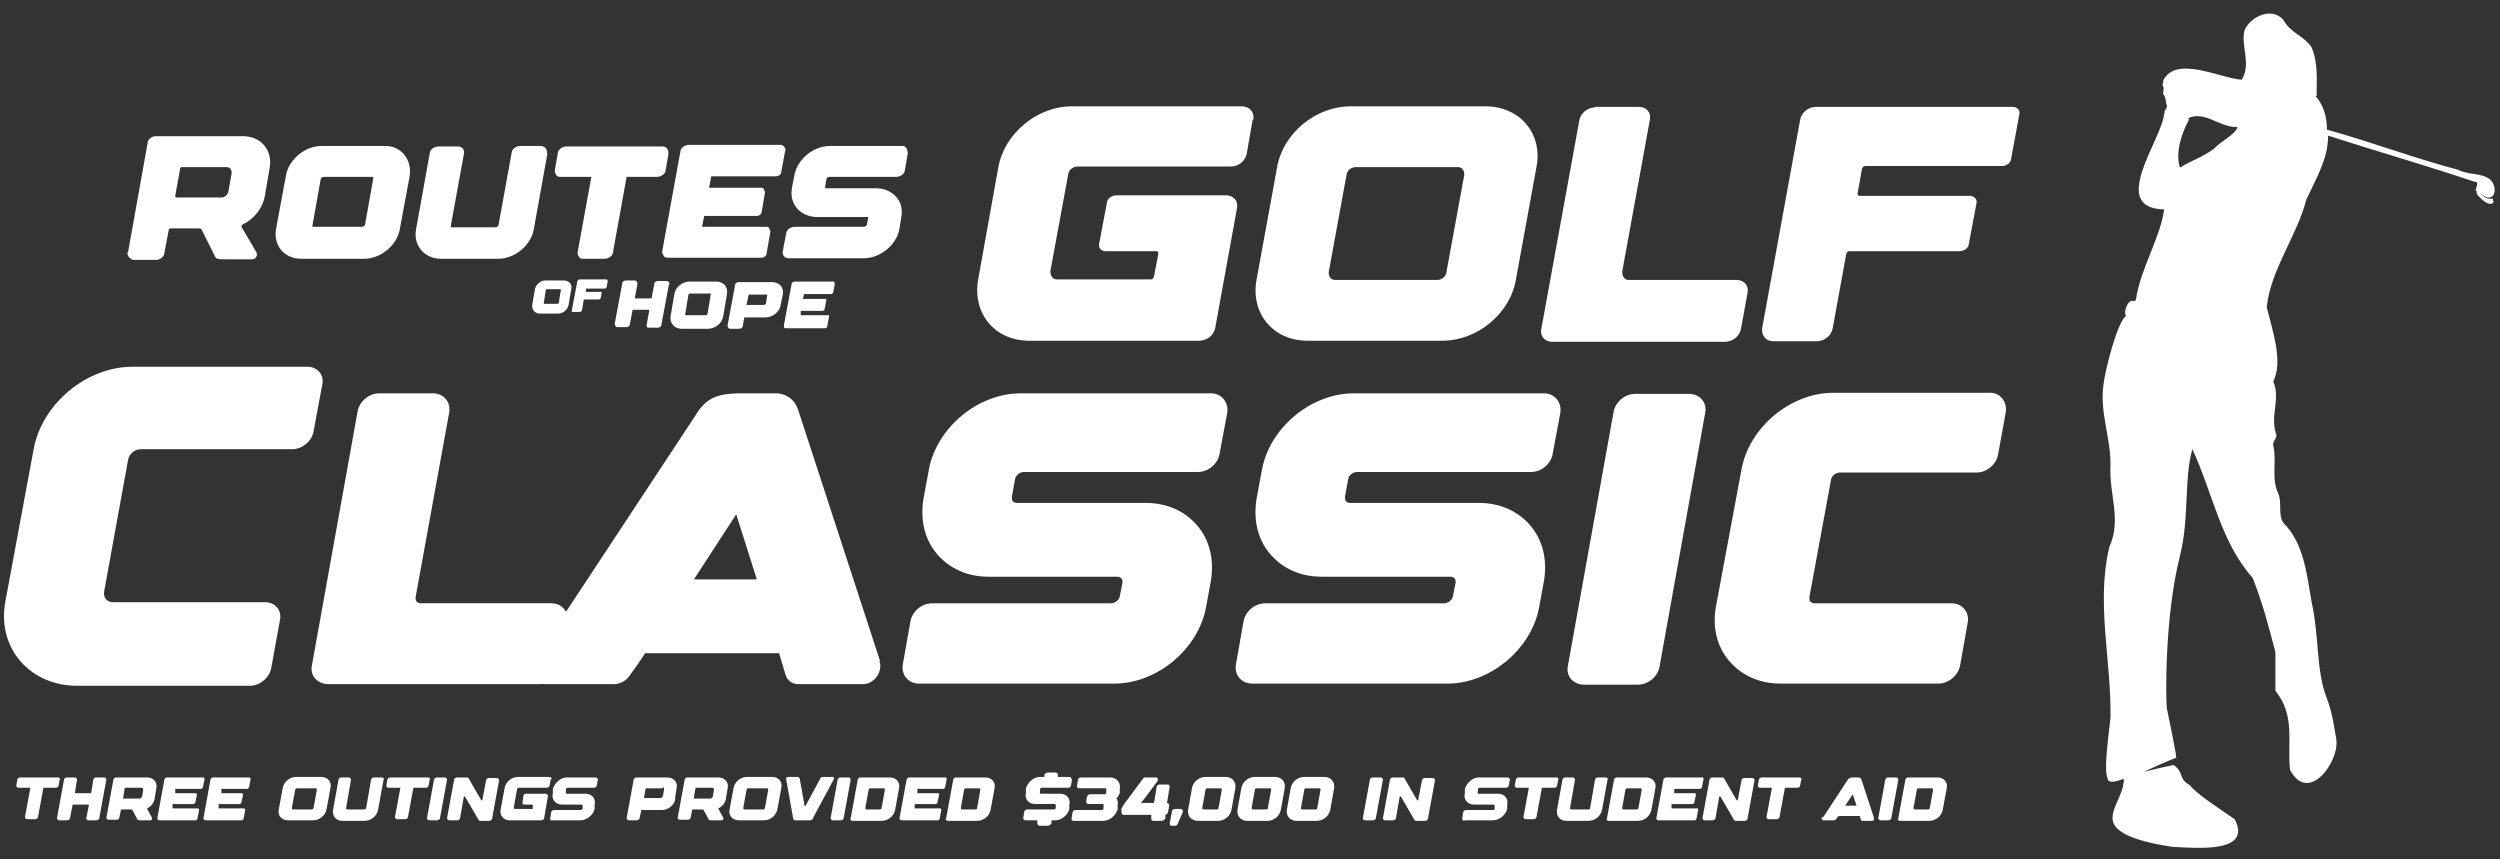 <?xml version="1.0" encoding="UTF-8"?>
<svg xmlns="http://www.w3.org/2000/svg" width="6.4in" height="2.2in" version="1.1" viewBox="0 0 460.8 158.4">
  <rect x="0" y="0" width="460.8" height="158.4" fill="#333333" stroke="none"/>
  <!-- Generator: Adobe Illustrator 28.7.5, SVG Export Plug-In . SVG Version: 1.2.0 Build 176)  -->
  <g>
    <g id="Layer_1">
      <g id="Layer_3">
        <g>
          <g>
            <path d="M1,110.8l5.2-28c1.5-8.3,9.7-15.2,18.2-15.2h32.3c1.8,0,3.1,1.5,2.7,3.3l-1.6,8.6c-.3,1.8-2.1,3.3-3.9,3.3h-28c-1.1,0-2.1.9-2.3,2l-4.4,24.2c-.2,1.1.5,2,1.6,2h28.1c1.8,0,3.1,1.5,2.7,3.3l-1.6,8.8c-.3,1.8-2.1,3.3-3.9,3.3H13.7c-8.5-.3-14.3-7.2-12.7-15.6h0Z" fill="#fff"/>
            <path d="M104.7,114.8l-1.4,7.9c-.3,1.9-2.1,3.4-4,3.4h-38.8c-1,0-1.8-.4-2.4-1-.6-.7-.8-1.6-.6-2.5l8.4-46.7c.3-1.9,2.1-3.4,4-3.4h9.9c2,0,3.3,1.6,3,3.5l-6.2,34.1c0,.3,0,.6.2.8.2.2.5.3.8.3h24.1c1.9,0,3.3,1.7,2.9,3.6h0Z" fill="#fff"/>
            <path d="M162.1,121.8c.7,2-1,4.3-3,4.3h-12c-1.1,0-2-.7-2.3-1.7l-1.2-4h-24.7l-.9,1.4-2,2.8c-.7,1-1.8,1.5-2.9,1.5h-12.6c-2.3,0-3.4-2.5-2-4.5l30.4-46.1c2-2.7,4.5-2.9,7.2-3h7c1.1,0,3.2.6,4,3l15.1,46.3h-.1ZM135.7,94.8l-7.8,12h11.6l-3.8-12Z" fill="#fff"/>
            <path d="M226.2,76.1l-1.4,7.5c-.3,1.9-2.1,3.4-4,3.4h-32.1c-.7,0-1.5.6-1.6,1.3l-.6,3.3c0,.3,0,.6.2.8.2.2.5.3.8.3h23.7c3.9,0,7.2,1.5,9.5,4.2s3.1,6.3,2.5,10.1l-.9,4.9c-1.4,7.7-9,14.1-16.9,14.1h-36c-2,0-3.3-1.6-3-3.5l1.4-7.9c.3-1.9,2.1-3.4,4-3.4h33c.7,0,1.5-.6,1.6-1.3l.5-2.5c0-.3,0-.6-.2-.8-.2-.2-.5-.3-.8-.3h-23.7c-3.9,0-7.2-1.5-9.5-4.2s-3.1-6.3-2.5-10.1l1-5.4c1.4-7.7,9-14.1,16.9-14.1h35.1c2,0,3.3,1.7,3,3.6h0Z" fill="#fff"/>
            <path d="M287.6,76.1l-1.4,7.5c-.3,1.9-2.1,3.4-4,3.4h-32.1c-.7,0-1.5.6-1.6,1.3l-.6,3.3c0,.3,0,.6.2.8s.5.3.8.3h23.7c3.9,0,7.2,1.5,9.5,4.2s3.1,6.3,2.5,10.1l-.9,4.9c-1.4,7.7-9,14.1-16.9,14.1h-36c-2,0-3.3-1.6-3-3.5l1.4-7.9c.3-1.9,2.1-3.4,4-3.4h33c.7,0,1.5-.6,1.6-1.3l.5-2.5c0-.3,0-.6-.2-.8s-.5-.3-.8-.3h-23.7c-3.9,0-7.2-1.5-9.5-4.2s-3.1-6.3-2.5-10.1l1-5.4c1.4-7.7,9-14.1,16.9-14.1h35.1c2,0,3.3,1.7,3,3.6Z" fill="#fff"/>
            <path d="M314.3,76.1l-8.4,46.7c-.3,1.9-2.1,3.4-4,3.4h-9.9c-1,0-1.8-.4-2.4-1-.6-.7-.8-1.6-.6-2.5l8.4-46.7c.3-1.9,2.1-3.4,4-3.4h9.9c2,0,3.4,1.6,3,3.5Z" fill="#fff"/>
            <path d="M369.7,76l-1.4,7.7c-.3,1.9-2.1,3.4-4,3.4h-25.2c-.7,0-1.5.6-1.6,1.3l-4,21.7c0,.3,0,.6.2.8.2.2.5.3.8.3h25.2c2,0,3.3,1.6,3,3.5l-1.4,7.9c-.3,1.8-2.1,3.4-4,3.4h-29.1c-3.9,0-7.2-1.5-9.5-4.2s-3.1-6.3-2.4-10.1l4.7-25.2c1.4-7.7,9-14.1,16.9-14.1h29c1.8,0,3.1,1.7,2.8,3.6h0Z" fill="#fff"/>
          </g>
          <g>
            <g>
              <path d="M23.6,46.5l3.6-20.1c0-.7.8-1.3,1.5-1.3h16.1c3.3,0,5.5,2.6,4.9,5.9l-.9,5.2c-.4,2.2-2,4.2-4.1,5.2,0,0-.2.2-.2.4l2.7,4.6c.4.6,0,1.4-.8,1.4h-4.5c-1.6,0-2.1,0-2.3-.6l-2.4-4.8c0-.2-.3-.3-.6-.3h-5.2s-.3,0-.3.3l-.8,4.2c0,.7-.8,1.3-1.5,1.3h-4.3c-.6-.2-1.1-.8-1-1.4h0ZM32.3,36.1s0,.3.2.3h8.3c.6,0,1.2-.5,1.3-1.1l.6-3.4c0-.6-.3-1.1-.9-1.1h-8.3s-.3,0-.3.3c0,0-.9,5-.9,5Z" fill="#fff"/>
              <path d="M75.5,32.5l-1.8,9.7c-.5,3-3.5,5.5-6.6,5.5h-11.6c-3.1,0-5.2-2.5-4.6-5.6l1.8-9.7c.5-3,3.5-5.5,6.6-5.5h11.7c3,0,5,2.6,4.5,5.6ZM57.6,41.8h9.1c.3,0,.6-.2.6-.5l1.5-8.4v-.3h-9.1c-.3,0-.6.2-.6.5l-1.5,8.4v.3h0Z" fill="#fff"/>
              <path d="M100.9,28.3l-2.5,13.9c-.5,3-3.5,5.5-6.6,5.5h-10.5c-3.1,0-5.2-2.5-4.6-5.5l2.5-13.9c0-.7.8-1.3,1.6-1.3h3.6c.8,0,1.3.6,1.1,1.4l-2.4,13.2v.3h8.2c.3,0,.6-.2.6-.5l2.4-13.2c0-.7.8-1.3,1.6-1.3h3.7c.8,0,1.3.6,1.2,1.3h.1Z" fill="#fff"/>
              <path d="M123.2,28.4l-.5,2.9c0,.7-.8,1.3-1.6,1.3h-5.6l-2.5,13.8c0,.7-.8,1.3-1.6,1.3h-3.8c-.4,0-.7,0-.9-.4-.2-.3-.3-.6-.2-1l2.5-13.7h-5.6c-.4,0-.7,0-.9-.4-.2-.3-.3-.6-.2-1l.5-2.9c0-.7.8-1.3,1.6-1.3h17.8c.6,0,1.1.6,1,1.4h0Z" fill="#fff"/>
              <path d="M144.7,27.9l-.7,3.8c0,.5-.5.8-1,.8h-11.9l-.4,2.1h9.5c.2,0,.5,0,.6.3s.2.4.2.6l-.6,3.5c0,.5-.5.8-1,.8h-9.6l-.4,2h11.8c.2,0,.5,0,.6.3s.2.4.2.6l-.7,4c0,.5-.5.8-1,.8h-17.1c-.4,0-.7,0-.9-.4-.2-.3-.3-.6-.2-1l3.3-18.1c0-.7.8-1.3,1.6-1.3h17.1c.4.2.7.6.7,1.1h-.1Z" fill="#fff"/>
              <path d="M167.3,28.4l-.5,2.9c0,.7-.8,1.3-1.6,1.3h-12.3c-.3,0-.6.2-.6.5l-.2,1.3v.3c0,0,.2,0,.3,0h9.1c1.5,0,2.8.6,3.7,1.6s1.2,2.4.9,3.9l-.3,1.9c-.5,3-3.5,5.5-6.6,5.5h-13.8c-.8,0-1.3-.6-1.1-1.4l.6-3.1c0-.7.8-1.3,1.6-1.3h12.7c.3,0,.6-.2.6-.5l.2-1v-.3c0,0-.2,0-.3,0h-9.1c-1.5,0-2.8-.6-3.7-1.6-.9-1.1-1.2-2.4-.9-3.9l.4-2.1c.5-3,3.5-5.5,6.6-5.5h13.5c.4,0,.9.7.8,1.5h0Z" fill="#fff"/>
            </g>
            <g>
              <g>
                <path d="M105.3,53.3l-.5,2.9c-.2.9-1,1.6-1.9,1.6h-3.4c-.9,0-1.5-.7-1.4-1.6l.5-2.9c.2-.9,1-1.6,1.9-1.6h3.4c1,0,1.6.7,1.4,1.6ZM100.1,56h2.7s.2,0,.2-.2l.4-2.5h-2.6s-.2,0-.2.2l-.4,2.6h0Z" fill="#fff"/>
                <path d="M112,51.7v.2l-.2,1.1s-.2.2-.3.2h-3.5v.6h2.9v.2l-.2,1s-.2.2-.3.2h-2.8l-.3,1.9c0,.2-.2.4-.5.4h-1.4v-.3h0l1-5.3c0-.2.2-.4.5-.4h5c0,.2.2.2.2.2h0Z" fill="#fff"/>
              </g>
              <g>
                <path d="M123.3,52.4l-1.4,7.5c0,.3-.3.5-.7.5h-1.6c-.2,0-.3,0-.4-.2v-.4l.5-2.7h-3.1l-.5,2.7c0,.3-.3.5-.7.5h-1.6c-.3,0-.5-.3-.5-.6l1.4-7.5c0-.3.3-.5.7-.5h1.6c.3,0,.5.3.5.6l-.5,2.7h3.1l.5-2.7c0-.3.3-.5.7-.5h1.6c.3,0,.5.3.5.6h0Z" fill="#fff"/>
                <path d="M134,54.2l-.7,4.1c-.2,1.3-1.5,2.3-2.8,2.3h-4.9c-1.3,0-2.2-1.1-2-2.3l.7-4.1c.2-1.3,1.5-2.3,2.8-2.3h4.9c1.4,0,2.2,1,2,2.3ZM126.4,58.1h3.7s.2,0,.3-.2l.6-3.6h0v-.2h-3.8s-.2,0-.3.2l-.6,3.6h0v.2h0Z" fill="#fff"/>
                <path d="M144.3,54.2l-.4,2c-.2,1.3-1.5,2.3-2.8,2.3h-3.9l-.3,1.6c0,.3-.3.5-.7.5h-1.6c-.3,0-.5-.3-.5-.6l1.4-7.5c0-.3.3-.5.7-.5h6.1c1.4,0,2.2,1,2,2.3h0ZM141.4,54.3h-3.4l-.4,1.9h3.2c.2,0,.4-.2.4-.4l.2-1.3h0v-.2Z" fill="#fff"/>
                <path d="M153.9,52.2l-.3,1.6c0,.2-.2.4-.4.4h-5l-.2.9h4.3v.3l-.3,1.5c0,.2-.2.4-.4.4h-4v.8h5.2v.3l-.3,1.7c0,.2-.2.4-.4.4h-7.2c-.2,0-.3,0-.4-.2v-.4l1.4-7.5c0-.3.3-.5.7-.5h7.2c0-.2,0,0,0,.2v.2h0Z" fill="#fff"/>
              </g>
            </g>
          </g>
          <g>
            <path d="M230.9,22l-1.1,6.3c-.2,1.3-1.5,2.4-2.9,2.4h-28.3c-.8,0-1.6.6-1.7,1.4l-3.3,17.9c0,.8.4,1.5,1.2,1.5h17.3c.3,0,.5-.2.6-.5l.8-4.2c0-.3,0-.5-.4-.5h-9.3c-.8,0-1.4-.6-1.2-1.4l1.4-7.4c0-.8.9-1.5,1.7-1.5h20.3c1.4,0,2.3,1.1,2,2.4l-4,22c-.2,1.3-1.5,2.4-2.9,2.4h-31.4c-6.4,0-10.5-5.1-9.4-11.3l3.7-20.6c1.1-6.3,7.2-11.3,13.5-11.3h31.4c1.5,0,2.4,1.2,2.1,2.5h-.1Z" fill="#fff"/>
            <path d="M283.2,30.8l-3.8,20.8c-1.1,6.3-7.2,11.2-13.5,11.2h-24.9c-6.4,0-10.5-5.1-9.4-11.2l3.8-20.8c1.1-6.3,7.2-11.2,13.5-11.2h24.9c6.4,0,10.6,5.1,9.4,11.2h0ZM269.9,32.2c0-.8-.4-1.4-1.2-1.4h-18.8c-.8,0-1.6.6-1.7,1.4l-3.3,18c0,.8.4,1.4,1.2,1.4h18.8c.8,0,1.6-.6,1.7-1.4l3.3-18h0Z" fill="#fff"/>
            <path d="M294,19.7h8.1c1.4,0,2.3,1.1,2,2.4l-5.1,28c0,.8.4,1.5,1.2,1.5h19.9c1.4,0,2.3,1.1,2,2.4l-1.2,6.6c-.2,1.3-1.5,2.4-2.9,2.4h-31.9c-1.4,0-2.3-1.1-2-2.4l7-38.4c.2-1.3,1.5-2.4,2.9-2.4h0Z" fill="#fff"/>
            <path d="M324.8,60.5l7-38.4c.2-1.3,1.5-2.4,2.9-2.4h36.3c.8,0,1.4.6,1.2,1.4l-1.5,8.1c0,.8-.9,1.4-1.7,1.4h-25.2c-.3,0-.5.2-.6.5l-.8,4.5c0,.3,0,.5.4.5h20.3c.8,0,1.4.7,1.2,1.4l-1.4,7.4c0,.8-.9,1.4-1.7,1.4h-20.3c-.3,0-.5.2-.6.5l-2.5,13.7c-.2,1.3-1.5,2.4-2.9,2.4h-8.1c-1.3,0-2.2-1.1-2-2.4h0Z" fill="#fff"/>
          </g>
        </g>
        <g>
          <path d="M11,143.7l-.2,1.1c0,.2-.3.4-.5.4h-2.3l-1,5.4c0,.2-.3.4-.5.4h-1.5c-.2,0-.4-.2-.4-.4l1-5.4h-2.2c-.2,0-.4-.2-.4-.4l.2-1.1c0-.2.3-.4.5-.4h7c.2,0,.4.2.4.4h0Z" fill="#fff"/>
          <path d="M19.6,143.7l-1.3,7.1c0,.2-.3.4-.5.4h-1.5c-.2,0-.4-.2-.4-.4l.5-2.5h-3l-.5,2.5c0,.2-.3.4-.5.4h-1.5c-.2,0-.4-.2-.4-.4l1.3-7.1c0-.2.3-.4.5-.4h1.5c.2,0,.4.2.4.4l-.4,2.5h3l.4-2.5c0-.2.3-.4.5-.4h1.5c.2,0,.4.2.4.4Z" fill="#fff"/>
          <path d="M19.6,150.8l1.3-7.1c0-.2.3-.4.5-.4h5.7c1.2,0,2,.9,1.7,2.1l-.3,1.8c-.1.8-.7,1.5-1.4,1.8h0c0,.1.9,1.7.9,1.7.1.2,0,.5-.3.5h-1.6c-.5,0-.7,0-.8-.2l-.9-1.7s-.1-.1-.2-.1h-1.9l-.3,1.5c0,.2-.3.4-.5.4h-1.5c-.2,0-.4-.2-.4-.4h0ZM22.7,147.2h3c.2,0,.4-.2.5-.4l.2-1.2c0-.2-.1-.4-.3-.4h-3.1l-.3,1.8v.2Z" fill="#fff"/>
          <path d="M29,150.8l1.3-7.1c0-.2.3-.4.5-.4h6.7c0,0,.2.1.2.3l-.3,1.5c0,.1-.2.3-.3.3h-4.8v.8c-.2,0,0,0,0,0h3.8c0,0,.2.1.2.3l-.3,1.4c0,.1-.2.3-.3.3h-3.9v.8q-.1,0,0,0h4.7c0,0,.2.1.2.3l-.3,1.6c0,.1-.2.3-.3.3h-6.7c-.3,0-.4-.2-.4-.4h0Z" fill="#fff"/>
          <path d="M37.5,150.8l1.3-7.1c0-.2.3-.4.5-.4h6.7c0,0,.2.1.2.3l-.3,1.5c0,.1-.2.3-.3.3h-4.8v.8c-.2,0,0,0,0,0h3.8c0,0,.2.1.2.3l-.3,1.4c0,.1-.2.3-.3.3h-3.9v.8q0,0,0,0h4.7c0,0,.2.1.2.3l-.3,1.6c0,.1-.2.3-.3.3h-6.7c-.3,0-.4-.2-.4-.4h0Z" fill="#fff"/>
          <path d="M60.9,145.3l-.7,3.8c-.2,1.2-1.3,2.1-2.5,2.1h-4.6c-1.2,0-2-.9-1.7-2.1l.7-3.8c.2-1.2,1.3-2.1,2.5-2.1h4.6c1.2,0,2,.9,1.7,2.1ZM58.4,145.6c0-.1,0-.3-.2-.3h-3.5c0,0-.3.1-.3.3l-.6,3.3c0,.1,0,.3.2.3h3.5c0,0,.3-.1.3-.3l.6-3.3Z" fill="#fff"/>
          <path d="M70.7,143.7l-1,5.5c-.2,1.2-1.3,2.1-2.5,2.1h-4.1c-1.2,0-1.9-.9-1.7-2.1l1-5.5c0-.2.3-.4.5-.4h1.4c.2,0,.4.2.4.4l-.9,5.2c0,.1,0,.3.2.3h3.2c0,0,.3-.1.3-.3l.9-5.2c0-.2.3-.4.5-.4h1.5c.2,0,.4.2.4.4h-.1Z" fill="#fff"/>
          <path d="M79.2,143.7l-.2,1.1c0,.2-.3.4-.5.4h-2.3l-1,5.4c0,.2-.3.4-.5.4h-1.5c-.2,0-.4-.2-.4-.4l1-5.4h-2.2c-.2,0-.4-.2-.4-.4l.2-1.1c0-.2.3-.4.5-.4h7c.2,0,.4.2.4.4h-.1Z" fill="#fff"/>
          <path d="M82,143.3c.2,0,.4.2.4.4l-1.3,7.1c0,.2-.3.4-.5.4h-1.5c-.2,0-.4-.2-.4-.4l1.3-7.1c0-.2.3-.4.5-.4h1.5Z" fill="#fff"/>
          <path d="M85.5,146.8l-.7,4c0,.2-.3.4-.5.4h-1.5c-.2,0-.4-.2-.4-.4l1.3-7.1c0-.2.3-.4.5-.4h1.9c0,0,.2,0,.3.2l2.3,4h.2l.7-3.7c0-.2.3-.4.5-.4h1.5c.2,0,.4.2.4.4l-1.3,7.1c0,.2-.3.4-.5.4h-1.7c0,0-.2,0-.3-.2l-2.5-4.3h-.2Z" fill="#fff"/>
          <path d="M101.5,143.7l-.2,1.1c0,.2-.3.4-.5.4h-5.2c0,0-.3.1-.3.3l-.6,3.3c0,.1,0,.3.2.3h3.3v-.8q0,0,0,0h-1.7c0,0-.2-.1-.2-.3l.2-1.4c0-.1.2-.3.3-.3h3.8c.2,0,.4.2.4.4l-.7,4.1c0,.2-.3.4-.5.4h-5.8c-1.2,0-2-.9-1.7-2.1l.7-3.8c.2-1.2,1.3-2.1,2.5-2.1h5.8c.2,0,.4.2.4.4h-.2Z" fill="#fff"/>
          <path d="M101.8,151.3c-.2,0-.4-.2-.4-.4l.2-1.2c0-.2.3-.4.5-.4h5c0,0,.3-.1.3-.3v-.4c0-.1,0-.3-.2-.3h-3.6c-1.2,0-2-.9-1.7-2.1v-.8c.4-1.2,1.5-2.1,2.6-2.1h5.3c.2,0,.4.2.4.4l-.2,1.1c0,.2-.3.4-.5.4h-4.9c0,0-.3.1-.3.3v.5c0,.1,0,.3,0,.3h3.6c1.2,0,2,.9,1.7,2.1v.7c-.3,1.2-1.5,2.1-2.6,2.1h-5.4,0Z" fill="#fff"/>
          <path d="M124.5,147.2c-.2,1.2-1.3,2.1-2.5,2.1h-3.8l-.3,1.5c0,.2-.3.4-.5.4h-1.5c-.2,0-.4-.2-.4-.4l1.3-7.1c0-.2.3-.4.5-.4h5.7c1.2,0,2,.9,1.7,2.1l-.3,1.8h.1ZM122.1,145.3h-3.1l-.3,1.8h3c.2,0,.4-.2.5-.4l.2-1.2c0-.2,0-.4-.3-.4v.2Z" fill="#fff"/>
          <path d="M124.9,150.8l1.3-7.1c0-.2.3-.4.5-.4h5.7c1.2,0,2,.9,1.7,2.1l-.3,1.8c-.1.8-.7,1.5-1.4,1.8h0c0,.1.9,1.7.9,1.7.1.2,0,.5-.3.5h-1.6c-.5,0-.7,0-.8-.2l-.9-1.7s-.1-.1-.2-.1h-1.9l-.3,1.5c0,.2-.3.4-.5.4h-1.5c-.2,0-.4-.2-.4-.4h0ZM127.9,147.2h3c.2,0,.4-.2.5-.4l.2-1.2c0-.2-.1-.4-.3-.4h-3.1l-.3,1.8v.2Z" fill="#fff"/>
          <path d="M144,145.3l-.7,3.8c-.2,1.2-1.3,2.1-2.5,2.1h-4.6c-1.2,0-2-.9-1.7-2.1l.7-3.8c.2-1.2,1.3-2.1,2.5-2.1h4.6c1.2,0,2,.9,1.7,2.1ZM141.6,145.6c0-.1,0-.3-.2-.3h-3.5c-.1,0-.3.1-.3.3l-.6,3.3c0,.1,0,.3.2.3h3.5c.1,0,.3-.1.3-.3l.6-3.3Z" fill="#fff"/>
          <path d="M153.7,143.6c-2.1,4-1.6,2.9-3.9,7.3,0,.2-.3.3-.5.3h-2.7c-.2,0-.3-.1-.4-.3-.8-4.6-.6-3.4-1.3-7.3,0-.2.1-.4.3-.4h1.8c.2,0,.3.1.4.3l.9,5c0,.1.2.1.2,0l2.7-5c0-.2.3-.3.5-.3h1.8c.2,0,.3.2.2.4Z" fill="#fff"/>
          <path d="M156.4,143.3c.2,0,.4.2.4.4l-1.3,7.1c0,.2-.3.4-.5.4h-1.5c-.2,0-.4-.2-.4-.4l1.3-7.1c0-.2.3-.4.5-.4h1.5Z" fill="#fff"/>
          <path d="M156.8,150.8l1.3-7.1c0-.2.3-.4.5-.4h5.4c1.2,0,2,.9,1.7,2.1l-.7,3.8c-.2,1.2-1.3,2.1-2.5,2.1h-5.4c-.2,0-.4-.2-.4-.4h0ZM159.5,148.9c0,.1,0,.3.2.3h2.5c.1,0,.3-.1.3-.3l.6-3.3c0-.1,0-.3-.2-.3h-2.5c-.1,0-.3.1-.3.3l-.6,3.3Z" fill="#fff"/>
          <path d="M165.8,150.8l1.3-7.1c0-.2.3-.4.5-.4h6.7c.1,0,.2.1.2.3l-.3,1.5c0,.1-.2.3-.3.3h-4.8v.8c-.2,0-.1,0,0,0h3.8c.1,0,.2.1.2.3l-.3,1.4c0,.1-.2.3-.3.3h-3.9v.8q-.1,0,0,0h4.7c.1,0,.2.1.2.3l-.3,1.6c0,.1-.2.3-.3.3h-6.7c-.3,0-.4-.2-.4-.4h0Z" fill="#fff"/>
          <path d="M174.4,150.8l1.3-7.1c0-.2.3-.4.5-.4h5.4c1.2,0,2,.9,1.7,2.1l-.7,3.8c-.2,1.2-1.3,2.1-2.5,2.1h-5.4c-.2,0-.4-.2-.4-.4h0ZM177.1,148.9c0,.1,0,.3.2.3h2.5c.1,0,.3-.1.3-.3l.6-3.3c0-.1,0-.3-.2-.3h-2.5c-.1,0-.3.1-.3.3l-.6,3.3Z" fill="#fff"/>
          <path d="M197.6,143.7l-.2,1.1c0,.2-.3.4-.5.4h-4.9c-.1,0-.3.1-.3.3v.5c-.1.1,0,.3.1.3h3.6c1.2,0,2,.9,1.7,2.1v.7c-.3,1.2-1.5,2.1-2.6,2.1h-.7v.6c-.2.2-.4.4-.7.4h-1.5c-.2,0-.4-.2-.4-.4v-.6c.1,0-2.2,0-2.2,0-.2,0-.4-.2-.4-.4l.2-1.2c0-.2.3-.4.5-.4h5c.1,0,.3-.1.3-.3v-.4c0-.1,0-.3-.2-.3h-3.6c-1.2,0-2-.9-1.7-2.1v-.8c.4-1.2,1.5-2.1,2.6-2.1h.8v-.4c.1-.2.4-.4.6-.4h1.5c.2,0,.4.2.4.4v.4h2.1c.2,0,.4.2.4.4h0Z" fill="#fff"/>
          <path d="M205.9,147.3c.1.3.2.7.1,1.1v.8c-.4,1.2-1.5,2.1-2.7,2.1h-5.4c-.3,0-.4-.2-.4-.4l.2-1.2c0-.2.3-.4.5-.4h4.9c.1,0,.3-.1.3-.3v-.5c.1-.1,0-.3-.1-.3h-2.7c-.2,0-.4-.2-.4-.4,0-.3.1-.7.2-1,0-.2.3-.4.5-.4h2.7c.1,0,.3-.1.3-.3v-.5c.1-.1,0-.3-.1-.3h-4.9c-.3,0-.4-.2-.4-.4l.2-1.2c0-.2.3-.4.5-.4h5.4c1.2,0,2,.9,1.8,2.1v.8c-.2.4-.4.8-.7,1.1h.2Z" fill="#fff"/>
          <path d="M215.5,148.5l-.2,1.2c0,.2-.3.4-.5.5v.7c-.2.2-.4.4-.7.4h-1.5c-.3,0-.4-.2-.4-.4v-.7c.1,0-5.1,0-5.1,0-.2,0-.4-.2-.4-.5v-.7c.2-.3.4-.6.5-.8.2-.3.4-.5.6-.8l2.9-3.9c0-.1.2-.2.4-.2h1.9c.2,0,.3,0,.4.2v.4l-2.3,3.1-.8,1h2.4l.5-3c0-.2.3-.4.5-.4h1.5c.3,0,.4.2.4.4l-.5,3c.2,0,.4.2.4.4h0Z" fill="#fff"/>
          <path d="M218,149.7l-.9,2.1c0,.2-.3.4-.5.4h-.7c-.2,0-.3-.2-.3-.4l.4-2.2c0-.3.3-.5.6-.5h1c.3,0,.5.3.4.6h0Z" fill="#fff"/>
          <path d="M227.7,145.3l-.7,3.9c-.2,1.2-1.3,2.1-2.5,2.1h-3.7c-1.2,0-2-.9-1.8-2.1l.7-3.9c.2-1.2,1.3-2.1,2.5-2.1h3.7c1.2,0,2,.9,1.8,2.1ZM225.2,145.6c0-.1,0-.3-.2-.3h-2.5c-.1,0-.3.1-.3.3l-.6,3.3c0,.1,0,.3.2.3h2.5c.2,0,.3-.1.3-.3l.6-3.3Z" fill="#fff"/>
          <path d="M236.8,145.3l-.7,3.9c-.2,1.2-1.3,2.1-2.5,2.1h-3.7c-1.2,0-2-.9-1.8-2.1l.7-3.9c.2-1.2,1.3-2.1,2.5-2.1h3.7c1.2,0,2,.9,1.8,2.1ZM234.3,145.6c0-.1,0-.3-.2-.3h-2.5c-.2,0-.3.1-.3.3l-.6,3.3c0,.1,0,.3.2.3h2.5c.2,0,.3-.1.3-.3l.6-3.3Z" fill="#fff"/>
          <path d="M245.9,145.3l-.7,3.9c-.2,1.2-1.3,2.1-2.5,2.1h-3.7c-1.2,0-2-.9-1.8-2.1l.7-3.9c.2-1.2,1.3-2.1,2.5-2.1h3.7c1.2,0,2,.9,1.8,2.1ZM243.4,145.6c0-.1,0-.3-.2-.3h-2.5c-.2,0-.3.1-.3.3l-.6,3.3c0,.1,0,.3.2.3h2.5c.2,0,.3-.1.3-.3l.6-3.3Z" fill="#fff"/>
          <path d="M254.5,143.3c.2,0,.4.2.4.4l-1.3,7.1c0,.2-.3.4-.5.4h-1.5c-.2,0-.4-.2-.4-.4l1.3-7.1c0-.2.3-.4.5-.4h1.5Z" fill="#fff"/>
          <path d="M258,146.8l-.7,4c0,.2-.3.4-.5.4h-1.5c-.2,0-.4-.2-.4-.4l1.3-7.1c0-.2.3-.4.5-.4h1.9c.1,0,.2,0,.3.2l2.3,4h.2l.7-3.7c0-.2.3-.4.5-.4h1.5c.2,0,.4.2.4.4l-1.3,7.1c0,.2-.3.4-.5.4h-1.7c-.1,0-.2,0-.3-.2l-2.5-4.3h-.2,0Z" fill="#fff"/>
          <path d="M269.9,151.3c-.2,0-.4-.2-.4-.4l.2-1.2c0-.2.3-.4.5-.4h5c.2,0,.3-.1.3-.3v-.4c0-.1,0-.3-.2-.3h-3.6c-1.2,0-2-.9-1.7-2.1v-.8c.4-1.2,1.5-2.1,2.6-2.1h5.3c.2,0,.4.2.4.4l-.2,1.1c0,.2-.3.4-.5.4h-4.9c-.1,0-.3.1-.3.3v.5c-.1.1,0,.3.1.3h3.6c1.2,0,2,.9,1.7,2.1v.7c-.3,1.2-1.5,2.1-2.6,2.1h-5.4.1Z" fill="#fff"/>
          <path d="M287.2,143.7l-.2,1.1c0,.2-.3.4-.5.4h-2.3l-1,5.4c0,.2-.3.4-.5.4h-1.5c-.2,0-.4-.2-.4-.4l1-5.4h-2.2c-.2,0-.4-.2-.4-.4l.2-1.1c0-.2.3-.4.5-.4h7c.2,0,.4.2.4.4h0Z" fill="#fff"/>
          <path d="M296.3,143.7l-1,5.5c-.2,1.2-1.3,2.1-2.5,2.1h-4.1c-1.2,0-1.9-.9-1.7-2.1l1-5.5c0-.2.3-.4.5-.4h1.4c.2,0,.4.2.4.4l-.9,5.2c0,.1,0,.3.2.3h3.2c.2,0,.3-.1.3-.3l.9-5.2c0-.2.3-.4.5-.4h1.5c.2,0,.4.2.4.4h0Z" fill="#fff"/>
          <path d="M296.2,150.8l1.3-7.1c0-.2.3-.4.5-.4h5.4c1.2,0,2,.9,1.7,2.1l-.7,3.8c-.2,1.2-1.3,2.1-2.5,2.1h-5.4c-.2,0-.4-.2-.4-.4h.1ZM299,148.9c0,.1,0,.3.2.3h2.5c.1,0,.3-.1.3-.3l.6-3.3c0-.1,0-.3-.2-.3h-2.5c-.1,0-.3.1-.3.3l-.6,3.3Z" fill="#fff"/>
          <path d="M305.3,150.8l1.3-7.1c0-.2.3-.4.5-.4h6.7c.2,0,.2.1.2.3l-.3,1.5c0,.1-.2.3-.3.3h-4.8v.8c-.2,0-.1,0,0,0h3.8c.1,0,.2.1.2.3l-.3,1.4c0,.1-.2.3-.3.3h-3.9v.8q-.1,0,0,0h4.7c.2,0,.2.1.2.3l-.3,1.6c0,.1-.2.3-.3.3h-6.7c-.3,0-.4-.2-.4-.4h0Z" fill="#fff"/>
          <path d="M316.9,146.8l-.7,4c0,.2-.3.4-.5.4h-1.5c-.2,0-.4-.2-.4-.4l1.3-7.1c0-.2.3-.4.5-.4h1.9c.1,0,.2,0,.3.2l2.3,4h.2l.7-3.7c0-.2.3-.4.5-.4h1.5c.2,0,.4.2.4.4l-1.3,7.1c0,.2-.3.4-.5.4h-1.7c-.1,0-.2,0-.3-.2l-2.5-4.3h-.2,0Z" fill="#fff"/>
          <path d="M332,143.7l-.2,1.1c0,.2-.3.4-.5.4h-2.3l-1,5.4c0,.2-.3.4-.5.4h-1.5c-.2,0-.4-.2-.4-.4l1-5.4h-2.2c-.2,0-.4-.2-.4-.4l.2-1.1c0-.2.3-.4.5-.4h7c.2,0,.4.2.4.4h0Z" fill="#fff"/>
          <path d="M336,150.7l4.6-7c.2-.3.5-.4.9-.4h1.1s.4,0,.5.4l2.3,7v.4c0,.1-.2.2-.3.2h-1.8c-.1,0-.2,0-.3-.2l-.2-.7h-3.9l-.2.2-.3.4c0,.1-.2.2-.4.2h-1.9c-.1,0-.2,0-.3-.2v-.4h.2ZM340.2,148.5h2l-.7-2.1-1.4,2.1h.1Z" fill="#fff"/>
          <path d="M349.5,143.3c.2,0,.4.2.4.4l-1.3,7.1c0,.2-.3.4-.5.4h-1.5c-.2,0-.4-.2-.4-.4l1.3-7.1c0-.2.3-.4.5-.4h1.5Z" fill="#fff"/>
          <path d="M349.9,150.8l1.3-7.1c0-.2.3-.4.5-.4h5.4c1.2,0,2,.9,1.7,2.1l-.7,3.8c-.2,1.2-1.3,2.1-2.5,2.1h-5.4c-.2,0-.4-.2-.4-.4h.1ZM352.7,148.9c0,.1,0,.3.2.3h2.5c.1,0,.3-.1.3-.3l.6-3.3c0-.1,0-.3-.2-.3h-2.5c-.1,0-.3.1-.3.3l-.6,3.3Z" fill="#fff"/>
        </g>
        <path d="M459.5,36.6c-.9.2-1.8-.3-2.3-1,2.4,2.3,3.5-.8,1.8-2.5-1.6-1.3-4-.8-5.9-1.8-8-2.1-16.2-5.2-24.2-7.4,0-2.3-.6-4.5-2.1-6.2h.2c0-3,.3-6.3-1-9.1-1.4-2-3.9-2.6-5.1-4.9-2.1-2.5-6.1-.7-7.2,1.9-.7,3,1.3,6.1-.5,9.1-4.1-.3-12.2-4.6-14.5.2h0c.2.3-.3.6,0,1,.2.5,0,.9,0,1.4.6.8.4,1.1.6,1.9.4.6-.3,1-.4,1.5,0,0,.2.2.3.2h-.3c-.3,4.7-10.4,17.5,0,17.7-.7,5.2-4.4,11-5.2,16.6,0,0-.2.4-.4.3-1.2-.5-2,2.4-1.4,2.7-1.6,1-3.9,10-4.2,12.8-.7,5.1,1.4,9.8,1.3,14.8-.3,5.3,2.1,9.9-.2,15-2.5,10.3.4,21.1.2,31.5-.6,5.3-1.2,9.7-.5,11.3,0,0,0,1.1,2.8,0,.4-.2,0,1,0,1.4-.5,2.1-2.1,4.2-1.9,6.1.2,1.9,2.9,3.8,11.1,5,4.4.2,14.7,1.2,11.4-5.1-2.9-2-7.1-4.7-8.3-6.3-2.1-1.1-1-2.4-3-3.7,0,0-5.1,1.1-5.4,1.3-.3,0,5.8-2.7,5.9-2.6.2,0-1.3-7.2-1.7-9.1-.2-1.3-.5-16.6,2.4-28.1,1.8-7.2.7-14.2,2.3-19.7,3.7,7.9,5.2,17.1,11.1,23.7,1.8,4.5,3,9.1,4.2,13.7v7.1c3.8,4.8,2.1,9.5,2.7,14.6,3.4,6.5,9.3-1.7,8.5-5.8-.3-1.5-.6-4.6-1.8-7.6-1.9-5-1.3-11-2.7-17.4-.9-5.1-1.4-10.9-5.2-14.7-1.1-1.5-.2-3.8-1-5.5-1.3-2.7-.2-6-.9-8.8-.2-.8.9-1.4.5-2.2-1.1-3.4.9-6.4-.5-9.6,1.9-3.6-.2-9.6-1.2-13.7.8-7.1,5.5-12.9,7.3-19.8,1.8-3.9,4.1-7.7,4-11.8,9,2.9,18.1,5.5,27,8.5,1,0,.2,1.1.2,1.7h.2v.5c.5.8,2.6,2.8,3.2,1.4h-.2v-.7.2h0ZM408.1,27.4c-2,1.5-4.4,2.3-6.3,3.5-.9-2.9.4-6.5,1.7-8.9l-.2-.2c3.1-1.5,5.9,1.8,9.1,1.6-.2,1.3-3.2,2.7-4.4,4.1h0Z" fill="#fff"/>
      </g>
    </g>
  </g>
</svg>